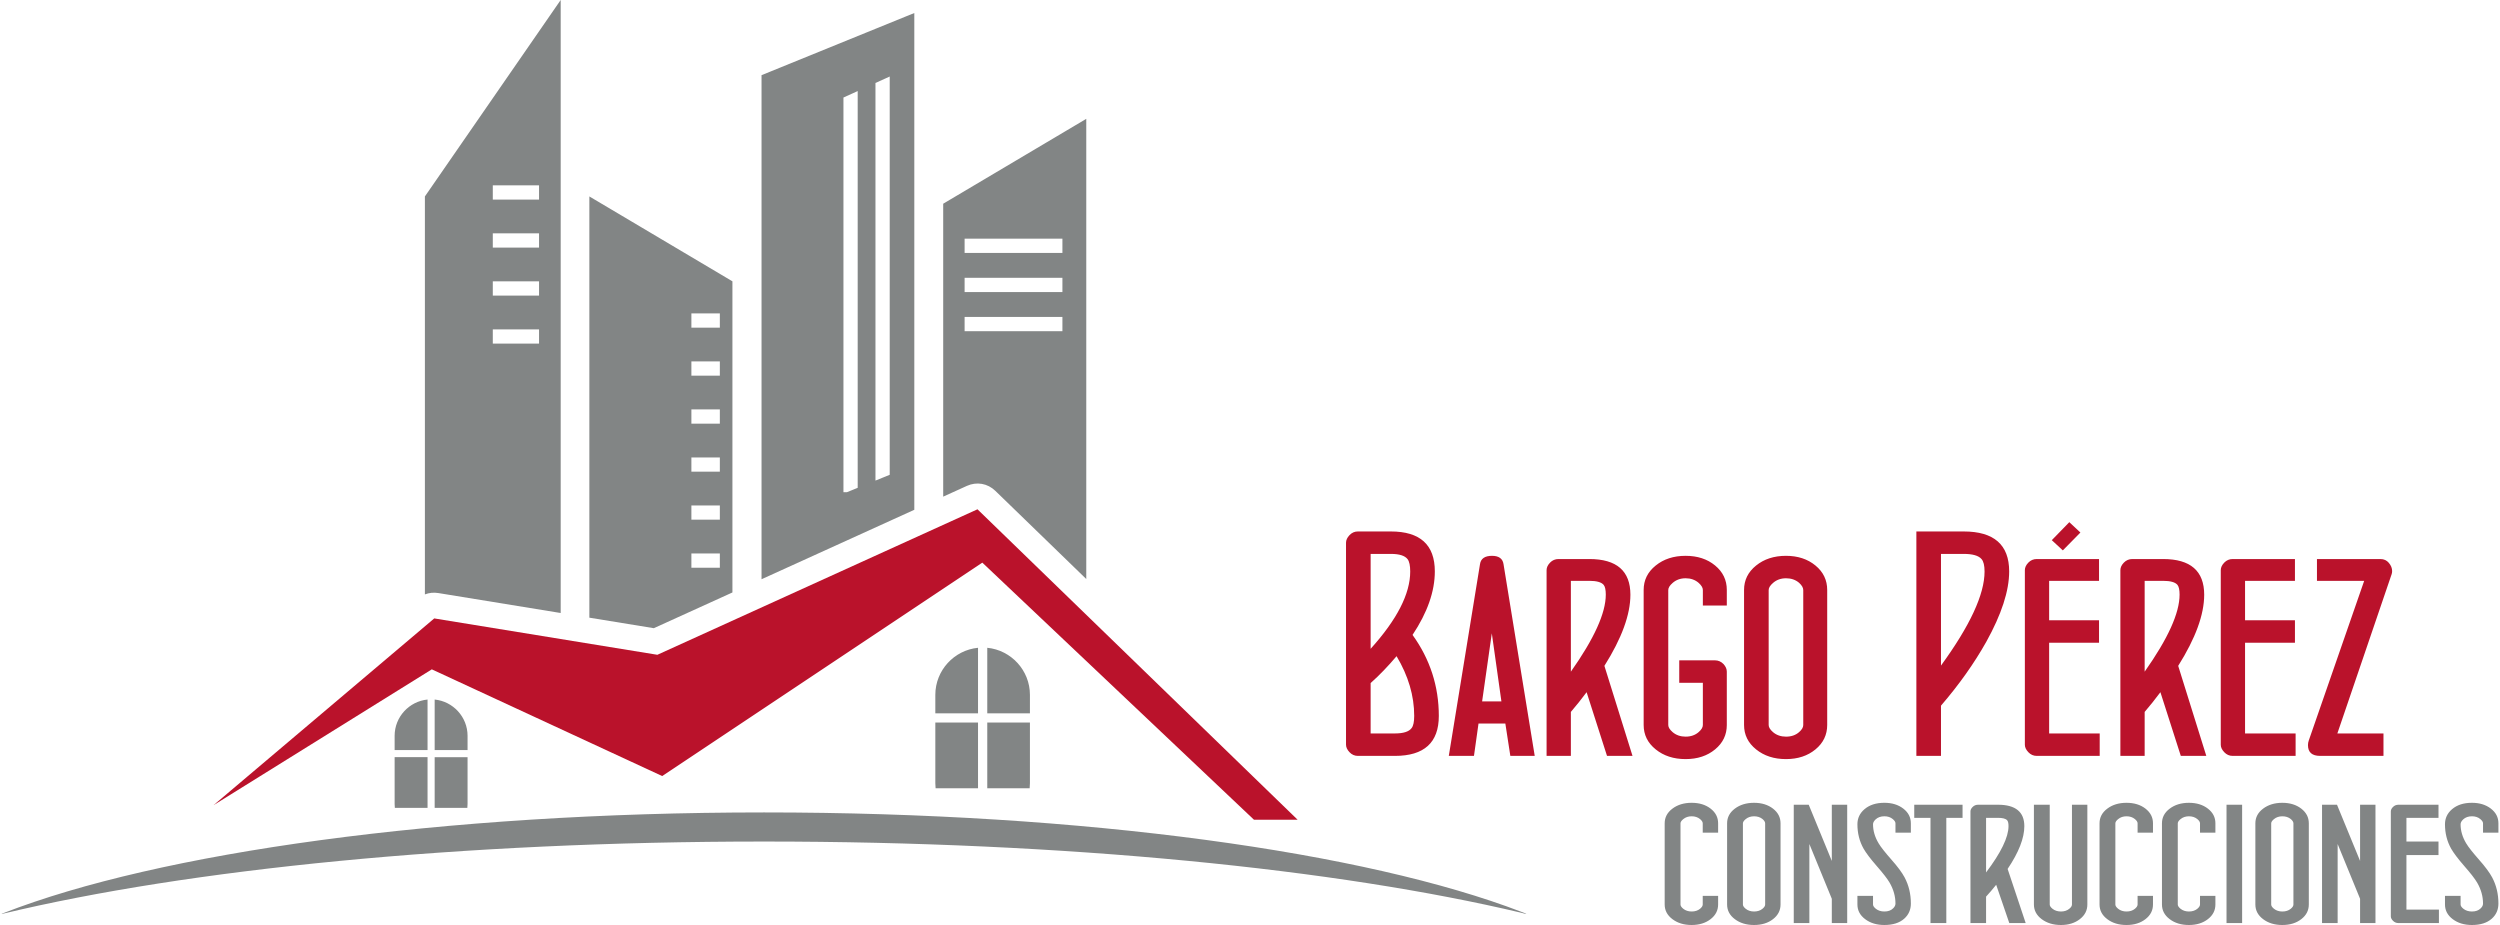 <?xml version="1.0" encoding="UTF-8"?>
<!DOCTYPE svg PUBLIC "-//W3C//DTD SVG 1.1//EN" "http://www.w3.org/Graphics/SVG/1.1/DTD/svg11.dtd">
<!-- Creator: CorelDRAW X8 -->
<svg xmlns="http://www.w3.org/2000/svg" xml:space="preserve" width="200px" height="74px" version="1.1" style="shape-rendering:geometricPrecision; text-rendering:geometricPrecision; image-rendering:optimizeQuality; fill-rule:evenodd; clip-rule:evenodd"
viewBox="0 0 8910376 3301018"
 xmlns:xlink="http://www.w3.org/1999/xlink">
 <defs>
  <style type="text/css">
   <![CDATA[
    .fil1 {fill:#BA122B}
    .fil0 {fill:#828585}
   ]]>
  </style>
 </defs>
 <g id="Capa_x0020_1">
  <g id="_1947205604656">
   <path class="fil0" d="M8910376 3224433c0,21899 -7884,40012 -23769,54114 -16911,15013 -40564,22471 -70822,22471 -27334,0 -50211,-7003 -68527,-20873 -18432,-13870 -27585,-31294 -27585,-52380l0 -30608 55683 0 0 30714c0,4707 3313,9754 10044,15255 8262,6528 18432,9744 30511,9744 13230,0 23526,-3671 31023,-11119 5725,-5395 8524,-11119 8524,-17086 0,-25793 -6993,-50666 -20854,-74629 -8010,-13754 -23265,-33464 -45775,-59151 -22500,-25794 -38133,-46540 -47160,-62241 -14626,-26026 -21996,-55025 -21996,-87008 0,-21551 8387,-39440 25299,-53882 17919,-15245 41445,-22810 70813,-22810 27081,0 49591,6877 67645,20747 17919,13870 26946,31295 26946,52391l0 33474 -54918 0 0 -33358c0,-4707 -3187,-9744 -9667,-15139 -8010,-6645 -17918,-9967 -29880,-9967 -12844,0 -23266,3671 -31276,11120 -6228,5956 -9279,11806 -9279,17424 0,23266 6742,45969 20089,68208 7884,13182 23139,32437 45523,57892 22500,25444 38133,46656 47170,63616 14867,28089 22238,59035 22238,93081zm-212322 69699l-144435 0c-7497,0 -13851,-2635 -19197,-7904 -5337,-5279 -8001,-10548 -8001,-15933l0 -374628c0,-5617 2664,-11003 8001,-16165 5346,-5153 11836,-7681 19197,-7681l142914 0 0 46773 -114428 0 0 84596 114428 0 0 48148 -114428 0 0 194655 115949 0 0 48139zm-226435 0l-54928 0 0 -86659 -80092 -195450 0 282109 -55693 0 0 -422311 53407 0 82378 200612 0 -200612 54928 0 0 422311zm-292802 -66145l0 -289673c0,-4930 -3177,-10093 -9540,-15478 -8136,-6538 -18180,-9744 -29997,-9744 -11701,0 -21745,3322 -29881,10083 -6615,5395 -9918,10432 -9918,15139l0 289673c0,4708 3303,9744 9918,15139 8136,6528 18180,9744 29881,9744 12078,0 22113,-3216 29997,-9744 6363,-5162 9540,-10209 9540,-15139zm54929 -222c0,21086 -8911,38510 -26830,52380 -17929,13870 -40438,20873 -67772,20873 -27333,0 -50221,-7003 -68527,-20873 -18432,-13870 -27595,-31294 -27595,-52380l0 -289567c0,-21096 9163,-38521 27595,-52391 18306,-13870 41194,-20863 68527,-20863 27334,0 49843,6993 67772,20863 17919,13870 26830,31295 26830,52391l0 289567zm-238010 66367l-55683 0 0 -422311 55683 0 0 422311zm-95356 -66367c0,21086 -8902,38510 -26830,52380 -17929,13870 -40429,20873 -67762,20873 -27343,0 -50221,-7003 -68527,-20873 -18442,-13870 -27595,-31294 -27595,-52380l0 -289567c0,-21096 9153,-38521 27595,-52391 18306,-13870 41184,-20863 68527,-20863 27333,0 49833,6877 67762,20747 17928,13870 26830,31295 26830,52391l0 33474 -54929 0 0 -33358c0,-4707 -3177,-9744 -9530,-15139 -8137,-6645 -18181,-9967 -30007,-9967 -11691,0 -21745,3322 -29881,10083 -6605,5395 -9908,10432 -9908,15139l0 289673c0,4708 3303,9744 9908,15139 8136,6528 18190,9744 29881,9744 12078,0 22122,-3216 30007,-9744 6353,-5279 9530,-10325 9530,-15255l0 -30714 54929 0 0 30608zm-222745 0c0,21086 -8911,38510 -26829,52380 -17929,13870 -40439,20873 -67762,20873 -27343,0 -50231,-7003 -68537,-20873 -18432,-13870 -27595,-31294 -27595,-52380l0 -289567c0,-21096 9163,-38521 27595,-52391 18306,-13870 41194,-20863 68537,-20863 27323,0 49833,6877 67762,20747 17918,13870 26829,31295 26829,52391l0 33474 -54928 0 0 -33358c0,-4707 -3177,-9744 -9541,-15139 -8136,-6645 -18180,-9967 -30006,-9967 -11691,0 -21735,3322 -29871,10083 -6616,5395 -9918,10432 -9918,15139l0 289673c0,4708 3302,9744 9918,15139 8136,6528 18180,9744 29871,9744 12088,0 22122,-3216 30006,-9744 6364,-5279 9541,-10325 9541,-15255l0 -30714 54928 0 0 30608zm-234203 0c0,21086 -8891,38510 -26819,52380 -17929,13870 -40313,20873 -67385,20873 -27333,0 -50221,-7003 -68788,-20873 -18432,-13870 -27711,-31294 -27711,-52380l0 -355944 56449 0 0 356166c0,4708 3302,9744 9918,15139 8136,6528 18306,9744 30258,9744 11827,0 21745,-3216 29619,-9744 6364,-5162 9531,-10209 9531,-15139l0 -356166 54928 0 0 355944zm-281362 -279591c0,-10325 -1647,-17202 -4824,-20863 -5221,-5850 -16272,-8717 -33183,-8717l-42085 0 0 194878c53398,-70726 80092,-125751 80092,-165298zm61282 345958l-58483 0 -46783 -136638c-11952,14897 -23904,29116 -36108,42298l0 94340 -55694 0 0 -398465c0,-5617 2674,-11003 8011,-16165 5346,-5153 11826,-7681 19323,-7681l70696 0c62803,0 94214,25561 94214,76576 0,42530 -19836,93429 -59635,152580l64459 193155zm-225292 -375538l-57970 0 0 375538 -56448 0 0 -375538 -57980 0 0 -46773 172398 0 0 46773zm-184476 305839c0,21899 -7884,40012 -23779,54114 -16911,15013 -40554,22471 -70812,22471 -27343,0 -50221,-7003 -68527,-20873 -18442,-13870 -27595,-31294 -27595,-52380l0 -30608 55683 0 0 30714c0,4707 3313,9754 10045,15255 8271,6528 18441,9744 30520,9744 13221,0 23526,-3671 31023,-11119 5715,-5395 8514,-11119 8514,-17086 0,-25793 -6993,-50666 -20844,-74629 -8010,-13754 -23275,-33464 -45775,-59151 -22510,-25794 -38143,-46540 -47170,-62241 -14625,-26026 -21996,-55025 -21996,-87008 0,-21551 8397,-39440 25299,-53882 17928,-15245 41455,-22810 70823,-22810 27081,0 49581,6877 67636,20747 17928,13870 26955,31295 26955,52391l0 33474 -54928 0 0 -33358c0,-4707 -3177,-9744 -9657,-15139 -8020,-6645 -17928,-9967 -29880,-9967 -12844,0 -23266,3671 -31276,11120 -6238,5956 -9289,11806 -9289,17424 0,23266 6742,45969 20098,68208 7885,13182 23130,32437 45514,57892 22500,25444 38143,46656 47160,63616 14887,28089 22258,59035 22258,93081zm-227200 69699l-54928 0 0 -86659 -80101 -195450 0 282109 -55684 0 0 -422311 53398 0 82387 200612 0 -200612 54928 0 0 422311zm-292811 -66145l0 -289673c0,-4930 -3177,-10093 -9531,-15478 -8136,-6538 -18180,-9744 -30007,-9744 -11700,0 -21744,3322 -29880,10083 -6606,5395 -9909,10432 -9909,15139l0 289673c0,4708 3303,9744 9909,15139 8136,6528 18180,9744 29880,9744 12079,0 22123,-3216 30007,-9744 6354,-5162 9531,-10209 9531,-15139zm54928 -222c0,21086 -8901,38510 -26820,52380 -17928,13870 -40438,20873 -67772,20873 -27343,0 -50220,-7003 -68527,-20873 -18441,-13870 -27594,-31294 -27594,-52380l0 -289567c0,-21096 9153,-38521 27594,-52391 18307,-13870 41184,-20863 68527,-20863 27334,0 49844,6993 67772,20863 17919,13870 26820,31295 26820,52391l0 289567zm-222744 0c0,21086 -8902,38510 -26830,52380 -17929,13870 -40429,20873 -67762,20873 -27343,0 -50221,-7003 -68537,-20873 -18432,-13870 -27585,-31294 -27585,-52380l0 -289567c0,-21096 9153,-38521 27585,-52391 18316,-13870 41194,-20863 68537,-20863 27333,0 49833,6877 67762,20747 17928,13870 26830,31295 26830,52391l0 33474 -54929 0 0 -33358c0,-4707 -3177,-9744 -9530,-15139 -8146,-6645 -18190,-9967 -30007,-9967 -11700,0 -21745,3322 -29881,10083 -6615,5395 -9918,10432 -9918,15139l0 289673c0,4708 3303,9744 9918,15139 8136,6528 18181,9744 29881,9744 12078,0 22122,-3216 30007,-9744 6353,-5279 9530,-10325 9530,-15255l0 -30714 54929 0 0 30608z"/>
   <path class="fil1" d="M5041179 2554882c0,-71888 -20970,-142827 -62909,-213194 -30472,36041 -61331,68081 -92587,95918l0 179827 86650 0c30074,0 50056,-6286 59548,-19071 6131,-7817 9298,-22307 9298,-43480zm-14238 -515255c0,-21164 -3167,-35848 -9298,-44051 -9696,-12582 -29474,-18878 -59549,-18878l-72411 0 0 338674c94166,-104307 141258,-196225 141258,-275745zm325433 463388l-34229 -242940 -34617 242940 68846 0zm118903 194510l-87056 0 -17802 -115561 -95754 0 -16224 115561 -89807 0 111368 -684399c2973,-19643 17221,-29561 42734,-29561 24340,0 38191,9918 41155,29561l111386 684399zm253613 -575521c0,-17153 -2576,-28602 -7516,-34704 -8107,-9724 -25328,-14490 -51635,-14490l-65476 0 0 324184c83085,-117663 124627,-209194 124627,-274990zm95357 575521l-90998 0 -72808 -227306c-18597,24786 -37194,48438 -56178,70367l0 156939 -86659 0 0 -662858c0,-9337 4155,-18306 12466,-26887 8310,-8582 18403,-12776 30065,-12776l110001 0c97730,0 146595,42530 146595,127388 0,70745 -30859,155418 -92780,253816l100296 321317zm336514 -110224c0,34898 -13851,63887 -41746,86959 -27895,23071 -62900,34704 -105440,34704 -42540,0 -78145,-11633 -106631,-34704 -28689,-23072 -42927,-52061 -42927,-87143l0 -481695c0,-35091 14238,-64081 42927,-87153 28486,-23071 64091,-34704 106631,-34704 42540,0 77545,11439 105440,34520 27895,23072 41746,52052 41746,87143l0 55684 -85468 0 0 -55490c0,-7826 -4939,-16214 -14829,-25173 -12659,-11061 -28292,-16592 -46695,-16592 -18200,0 -33823,5531 -46482,16776 -10296,8969 -15439,17357 -15439,25173l0 481888c0,7817 5143,16214 15439,25174 12659,10867 28282,16204 46482,16204 18800,0 34423,-5531 46695,-16398 9890,-8582 14829,-16970 14829,-25173l0 -150644 -84276 0 0 -80092 127417 0c11671,0 21958,4388 30655,13347 7720,8582 11672,17541 11672,26888l0 190501zm272810 193l0 -481888c0,-8194 -4949,-16776 -14839,-25745 -12659,-10867 -28282,-16204 -46685,-16204 -18200,0 -33823,5531 -46492,16776 -10286,8969 -15429,17357 -15429,25173l0 481888c0,7817 5143,16214 15429,25174 12669,10867 28292,16204 46492,16204 18790,0 34423,-5337 46685,-16204 9890,-8582 14839,-16970 14839,-25174zm85468 -377c0,35082 -13851,64071 -41736,87143 -27905,23071 -62919,34704 -105450,34704 -42540,0 -78145,-11633 -106631,-34704 -28689,-23072 -42927,-52061 -42927,-87143l0 -481695c0,-35091 14238,-64081 42927,-87153 28486,-23071 64091,-34704 106631,-34704 42531,0 77545,11633 105450,34704 27885,23072 41736,52062 41736,87153l0 481695zm561553 -547490c0,-21542 -3564,-36419 -10886,-44623 -10480,-12204 -31654,-18306 -63694,-18306l-80925 0 0 398551c103677,-142449 155505,-254194 155505,-335622zm87841 -572c0,69602 -27304,153317 -81709,251337 -43325,77041 -97130,152939 -161637,227878l0 179255 -87831 0 0 -800919 168756 0c108210,0 162421,47489 162421,142449zm254214 -138633l-62716 63694 -39373 -36428 62522 -64266 39567 37000zm68846 797103l-224739 0c-11672,0 -21571,-4388 -29871,-13153 -8311,-8776 -12466,-17551 -12466,-26510l0 -623195c0,-9337 4155,-18306 12466,-26887 8300,-8582 18393,-12776 29871,-12776l222366 0 0 77806 -178054 0 0 140735 178054 0 0 80092 -178054 0 0 323796 180427 0 0 80092zm285073 -575521c0,-17153 -2567,-28602 -7516,-34704 -8107,-9724 -25319,-14490 -51635,-14490l-65486 0 0 324184c83094,-117663 124637,-209194 124637,-274990zm95366 575521l-91008 0 -72808 -227306c-18597,24786 -37193,48438 -56187,70367l0 156939 -86640 0 0 -662858c0,-9337 4146,-18306 12456,-26887 8311,-8582 18403,-12776 30075,-12776l109992 0c97729,0 146594,42530 146594,127388 0,70745 -30859,155418 -92790,253816l100316 321317zm318702 0l-224740 0c-11671,0 -21560,-4388 -29871,-13153 -8310,-8776 -12466,-17551 -12466,-26510l0 -623195c0,-9337 4156,-18306 12466,-26887 8311,-8582 18403,-12776 29871,-12776l222367 0 0 77806 -178054 0 0 140735 178054 0 0 80092 -178054 0 0 323796 180427 0 0 80092zm344427 -659419c0,4000 -591,7816 -1773,11061l-193687 568266 164591 0 0 80092 -225921 0c-29077,0 -43518,-12776 -43518,-38520 0,-5725 988,-11246 2963,-16776l197639 -569419 -168552 0 0 -77806 226522 0c12456,0 22345,4581 30065,13735 7709,9153 11671,18877 11671,29367zm-3402041 516970c0,94969 -52226,142449 -156687,142449l-132154 0c-11671,0 -21560,-4388 -29861,-13153 -8320,-8776 -12475,-17735 -12475,-27082l0 -720449c0,-9337 4155,-18306 12475,-27072 8301,-8775 18190,-13163 29861,-13163l117518 0c104655,0 157075,47489 157075,142449 0,71510 -26510,147031 -79521,226735 62513,86765 93769,183265 93769,289286z"/>
  </g>
  <g id="_1947140545264">
   <path class="fil0" d="M2461695 1975138l101536 0 0 50822 -101536 0 0 -50822zm0 -171341l101536 0 0 50811 -101536 0 0 -50811zm0 -171352l101536 0 0 50822 -101536 0 0 -50822zm0 -171342l101536 0 0 50822 -101536 0 0 -50822zm0 -171351l101536 0 0 50821 -101536 0 0 -50821zm0 -171342l101536 0 0 50821 -101536 0 0 -50821zm656920 596636l0 -1418951 50822 -23062 0 1421333 -50822 20680zm-114263 41339l0 -1408345 50821 -23072 0 1415890 -38142 15527 -12679 0zm432364 -625296l349057 0 0 50811 -349057 0 0 -50811zm0 -139621l349057 0 0 50811 -349057 0 0 -50811zm0 -139631l349057 0 0 50822 -349057 0 0 -50822zm-1683731 323603l165036 0 0 50821 -165036 0 0 -50821zm0 -171352l165036 0 0 50822 -165036 0 0 -50822zm0 -171341l165036 0 0 50821 -165036 0 0 -50821zm0 -171352l165036 0 0 50821 -165036 0 0 -50821zm2117927 -237331l-510578 302923 0 1045389 84373 -38346c35034,-15885 74145,-9105 101740,17676l324465 314634 0 -1642276zm-1158887 -155816l545194 -221814 0 1772841 -545194 247830 0 -1798857zm-614458 432772l510577 302923 0 1110361 -280520 127504 -230057 -37532 0 -1503256zm-586911 0l484610 -701020 0 2187626 -436491 -71181c-16999,-2751 -33193,-1066 -48119,4833l0 -1420258z"/>
   <path class="fil0" d="M2721032 2899290c1146267,0 2149842,142255 2703414,355023 23537,8349 22559,9812 -1317,2993 -655390,-155631 -1622798,-254136 -2702097,-254136 -1085226,0 -2057332,99590 -2712867,256713 -10470,3254 -10974,1888 -852,-1589 551374,-214976 1560305,-359004 2713719,-359004z"/>
   <path class="fil0" d="M3484613 2813135l-151399 0c-659,-6015 -988,-12224 -988,-18432l0 -216187 152387 0 0 234619z"/>
   <path class="fil0" d="M3669825 2578516l0 216187c0,6208 -330,12417 -998,18432l-151254 0 0 -234619 152252 0z"/>
   <path class="fil0" d="M3484613 2545545l-152387 0 0 -65844c0,-87327 67103,-159661 152387,-167981l0 233825z"/>
   <path class="fil0" d="M3517573 2311720c85206,8388 152252,80654 152252,167981l0 65844 -152252 0 0 -233825z"/>
   <path class="fil0" d="M1520129 2882940l-116705 0c-513,-4630 -765,-9414 -765,-14199l0 -166664 117470 0 0 180863z"/>
   <path class="fil0" d="M1662917 2702077l0 166664c0,4785 -262,9569 -775,14199l-116608 0 0 -180863 117383 0z"/>
   <path class="fil0" d="M1520129 2676662l-117470 0 0 -50764c0,-67316 51732,-123077 117470,-129489l0 180253z"/>
   <path class="fil0" d="M1545534 2496409c65690,6470 117383,62173 117383,129489l0 50764 -117383 0 0 -180253z"/>
   <polygon class="fil1" points="756481,2873322 1544014,2206929 2340254,2336719 3482646,1817492 4625038,2925258 4469271,2925258 3499955,2007876 2357563,2769500 1535355,2388664 "/>
  </g>
 </g>
</svg>

